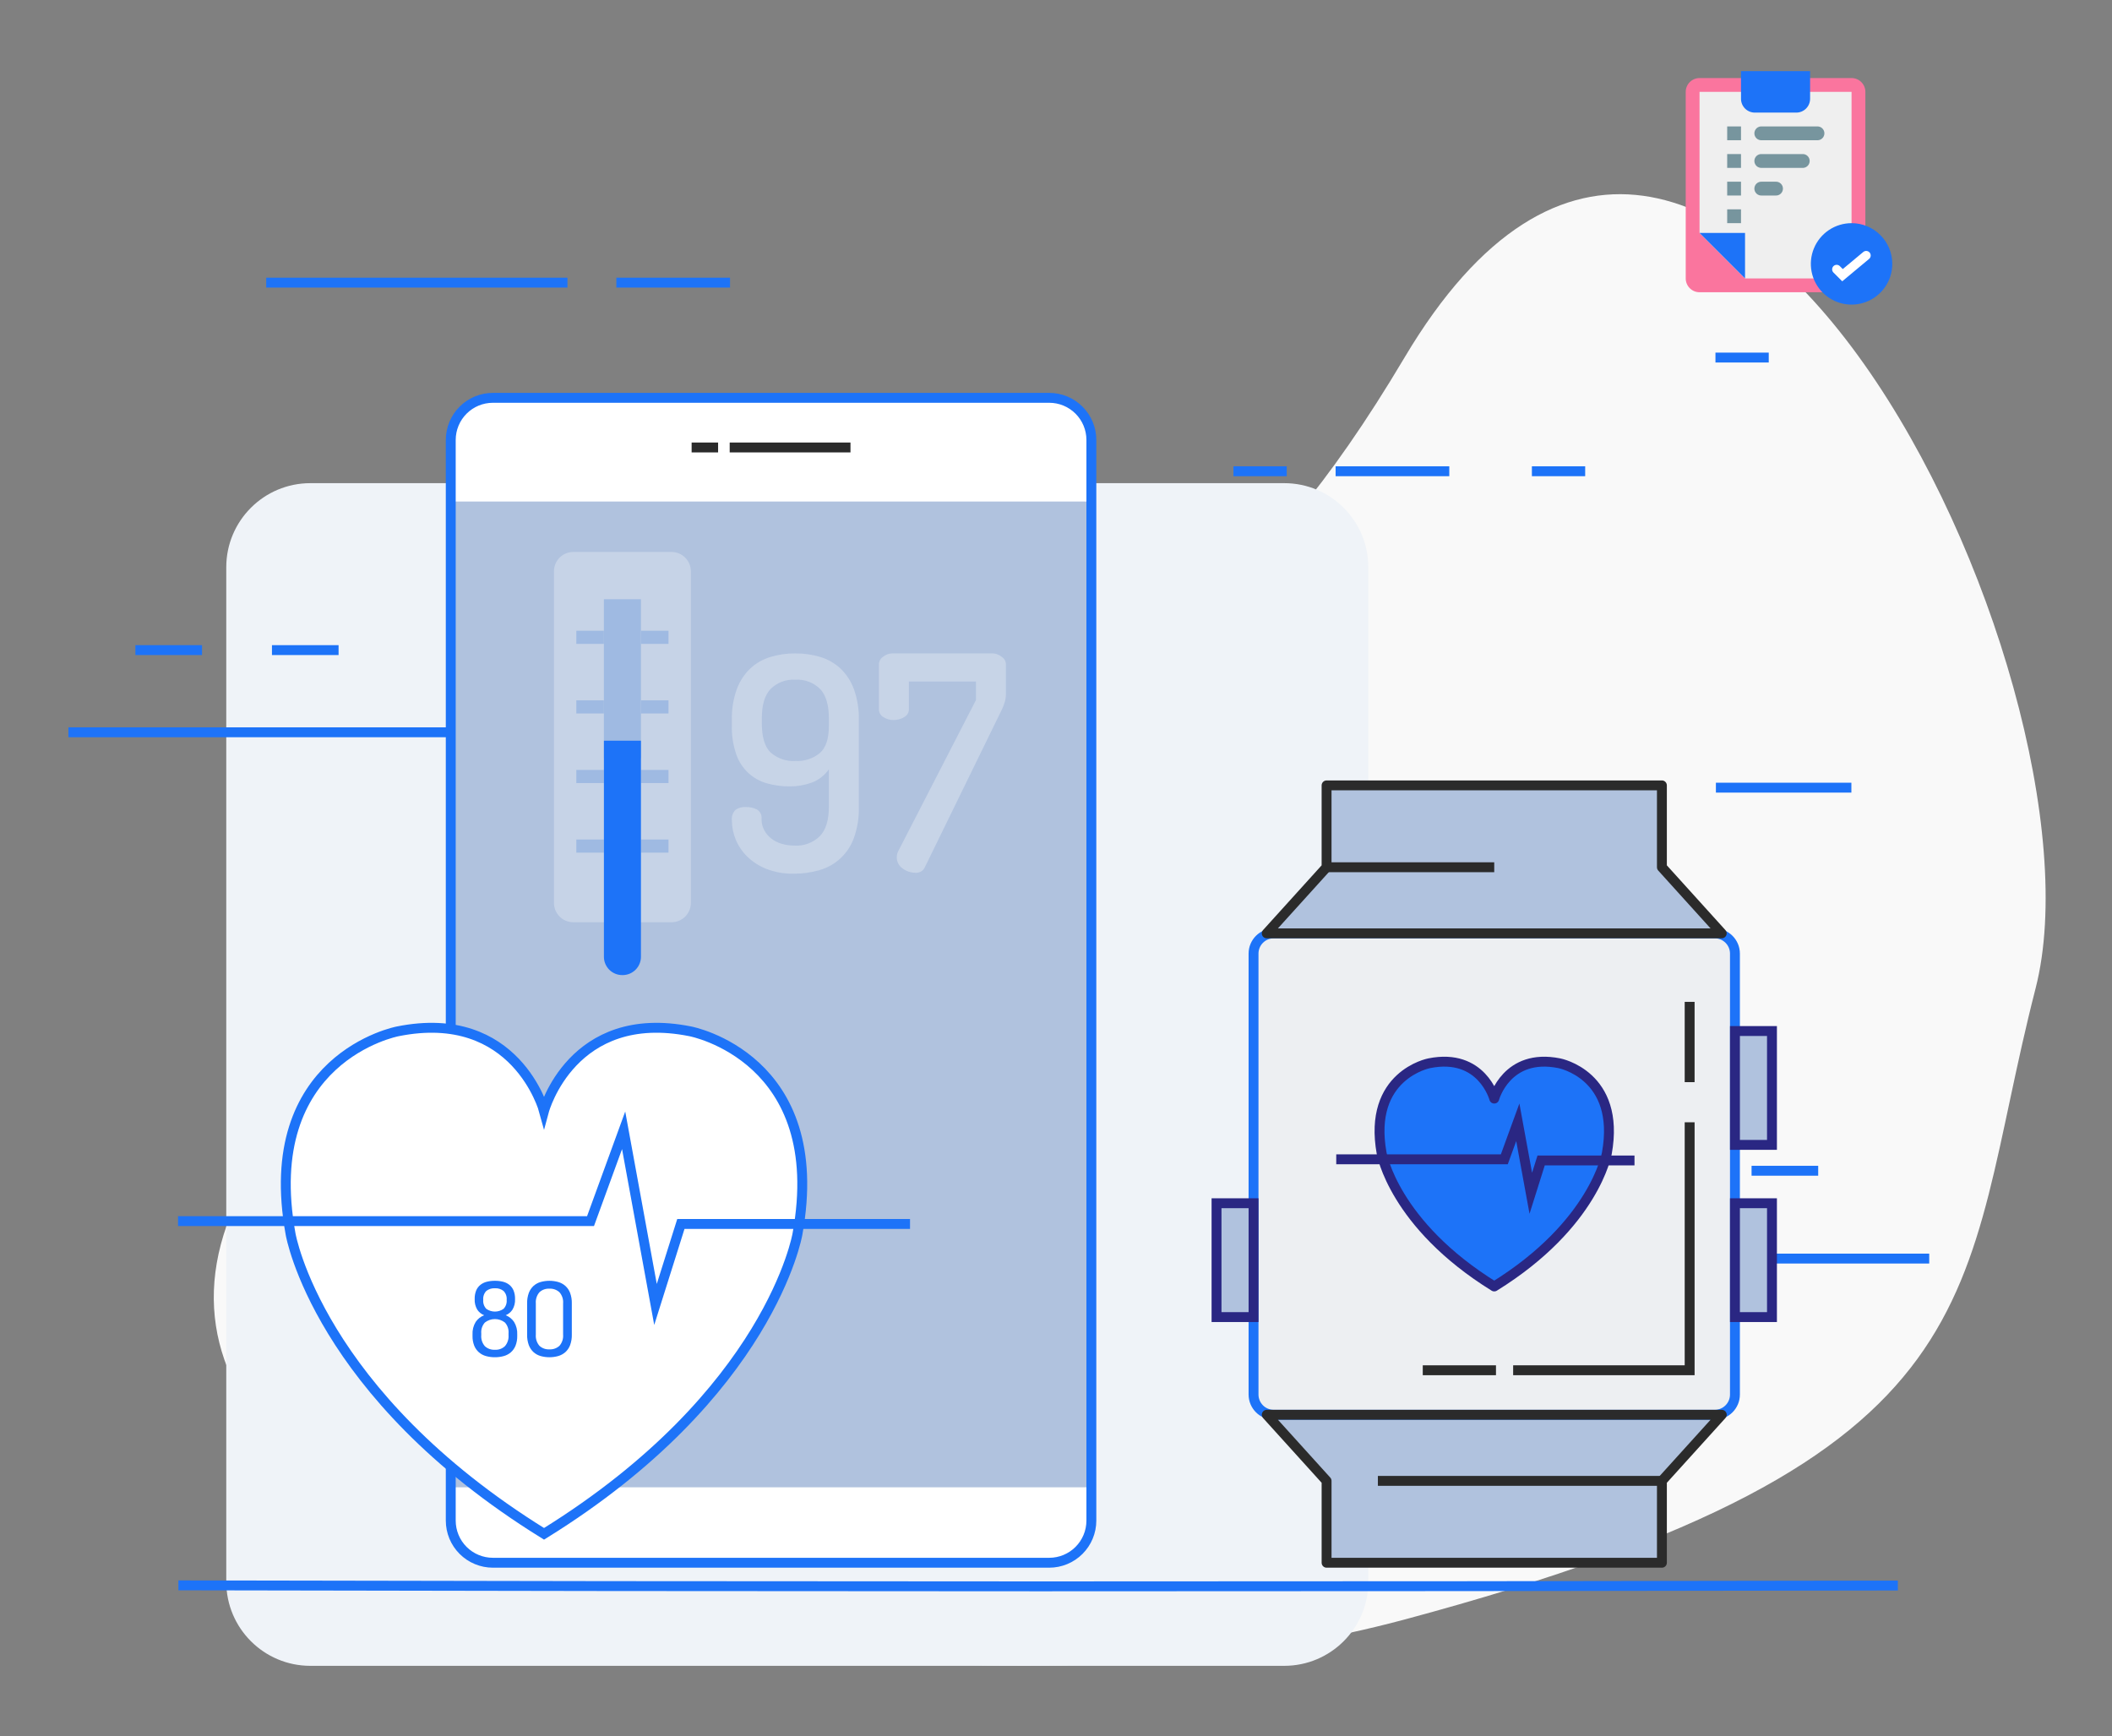 <svg width="427" height="351" viewBox="0 0 427 351" fill="none" xmlns="http://www.w3.org/2000/svg">
<rect x="0" y="0" width="427" height="351" fill="#808080" stroke="none"/>
<g clip-path="url(#clip0_1663_24474)">
<g clip-path="url(#clip1_1663_24474)">
<mask id="mask0_1663_24474" style="mask-type:luminance" maskUnits="userSpaceOnUse" x="-10" y="-7" width="446" height="366">
<path d="M435.832 -6.615H-9.168V358.385H435.832V-6.615Z" fill="white"/>
</mask>
<g mask="url(#mask0_1663_24474)">
<path d="M283.965 72.289C345.712 -31.67 427.581 137.423 411.543 199.867C395.505 262.311 406.394 294.591 283.965 327.445C161.536 360.299 -36.246 303.423 76.994 207.854C190.234 112.285 222.219 176.249 283.965 72.289Z" fill="#F9F9F9"/>
<path d="M259.643 97.688H62.746C53.357 97.688 45.746 105.299 45.746 114.688V319.807C45.746 329.196 53.357 336.807 62.746 336.807H259.643C269.032 336.807 276.643 329.196 276.643 319.807V114.688C276.643 105.299 269.032 97.688 259.643 97.688Z" fill="#EFF3F8"/>
<path d="M36.07 320.534C151.906 320.799 268.359 320.799 383.705 320.57" stroke="#1D73F8" stroke-width="2" stroke-miterlimit="10"/>
<path d="M354.129 236.709H367.599" stroke="#1D73F8" stroke-width="2" stroke-miterlimit="10"/>
<path d="M289.504 254.466H390.046" stroke="#1D73F8" stroke-width="2" stroke-miterlimit="10"/>
<path d="M346.918 159.253H374.309" stroke="#1D73F8" stroke-width="2" stroke-miterlimit="10"/>
<path d="M273.766 159.253H329.466" stroke="#1D73F8" stroke-width="2" stroke-miterlimit="10"/>
<path d="M27.375 131.442H40.845" stroke="#1D73F8" stroke-width="2" stroke-miterlimit="10"/>
<path d="M54.984 131.442H68.453" stroke="#1D73F8" stroke-width="2" stroke-miterlimit="10"/>
<path d="M13.832 148.058H91.159" stroke="#1D73F8" stroke-width="2" stroke-miterlimit="10"/>
<path d="M124.613 57.145H147.595" stroke="#1D73F8" stroke-width="2" stroke-miterlimit="10"/>
<path d="M53.824 57.145H114.727" stroke="#1D73F8" stroke-width="2" stroke-miterlimit="10"/>
<path d="M346.828 72.293H357.601" stroke="#1D73F8" stroke-width="2" stroke-miterlimit="10"/>
<path d="M270.031 95.28H293.014" stroke="#1D73F8" stroke-width="2" stroke-miterlimit="10"/>
<path d="M249.375 95.28H260.148" stroke="#1D73F8" stroke-width="2" stroke-miterlimit="10"/>
<path d="M309.715 95.28H320.488" stroke="#1D73F8" stroke-width="2" stroke-miterlimit="10"/>
<path d="M99.651 80.436H212.133C214.392 80.436 216.558 81.333 218.155 82.93C219.752 84.528 220.65 86.694 220.65 88.953V307.447C220.65 309.705 219.752 311.872 218.155 313.469C216.558 315.066 214.391 315.963 212.133 315.963H99.651C97.392 315.963 95.225 315.065 93.628 313.468C92.03 311.87 91.133 309.704 91.133 307.445V88.954C91.133 86.695 92.03 84.528 93.628 82.931C95.225 81.333 97.392 80.436 99.651 80.436Z" fill="white"/>
<path d="M171.949 90.472H147.527" stroke="#2B2B2B" stroke-width="2" stroke-miterlimit="10"/>
<path d="M145.184 90.472H139.832" stroke="#2B2B2B" stroke-width="2" stroke-miterlimit="10"/>
<path d="M220.648 101.401H91.133V300.709H220.648V101.401Z" fill="#B0C2DE"/>
<path d="M99.651 80.436H212.133C214.392 80.436 216.558 81.333 218.155 82.93C219.752 84.528 220.65 86.694 220.65 88.953V307.447C220.65 309.705 219.752 311.872 218.155 313.469C216.558 315.066 214.391 315.963 212.133 315.963H99.651C97.392 315.963 95.225 315.065 93.628 313.468C92.03 311.87 91.133 309.704 91.133 307.445V88.954C91.133 86.695 92.03 84.528 93.628 82.931C95.225 81.333 97.392 80.436 99.651 80.436Z" stroke="#1D73F8" stroke-width="2" stroke-miterlimit="10"/>
<path d="M139.578 208.525C115.635 203.702 109.992 224.608 109.992 224.608C109.992 224.608 104.348 203.701 80.404 208.525C80.404 208.525 52.26 213.834 58.754 249.525C58.754 249.525 64.254 281.801 109.992 310.116C155.726 281.798 161.226 249.522 161.226 249.522C167.726 213.834 139.578 208.525 139.578 208.525Z" fill="white"/>
<path d="M139.578 208.525C115.635 203.702 109.992 224.608 109.992 224.608C109.992 224.608 104.348 203.701 80.404 208.525C80.404 208.525 52.26 213.834 58.754 249.525C58.754 249.525 64.254 281.801 109.992 310.116C155.726 281.798 161.226 249.522 161.226 249.522C167.726 213.834 139.578 208.525 139.578 208.525Z" stroke="#1D73F8" stroke-width="2" stroke-miterlimit="10"/>
<path d="M152.76 247.362C155.215 231.809 148.928 224.292 143.414 220.754" stroke="white" stroke-width="2" stroke-miterlimit="10"/>
<path d="M149.632 256.633C147.414 261.39 144.659 265.878 141.42 270.009L136.243 276.072C130.299 282.33 123.621 287.849 116.355 292.509" stroke="white" stroke-width="2" stroke-miterlimit="10"/>
<path d="M141.183 218.927C138.286 217.166 134.897 216.392 131.523 216.722C128.15 217.051 124.974 218.465 122.473 220.753" stroke="white" stroke-width="2" stroke-miterlimit="10"/>
<path d="M35.996 246.892H119.391L126.086 228.532L132.529 263.743L137.659 247.467H183.986" stroke="#1D73F8" stroke-width="2" stroke-miterlimit="10"/>
<path d="M257.53 188.714H346.675C347.76 188.714 348.801 189.145 349.568 189.912C350.335 190.679 350.767 191.72 350.767 192.805V281.952C350.767 283.037 350.335 284.078 349.568 284.845C348.801 285.613 347.76 286.044 346.674 286.044H257.529C256.991 286.044 256.459 285.938 255.963 285.732C255.466 285.527 255.015 285.225 254.635 284.845C254.255 284.465 253.954 284.014 253.749 283.518C253.543 283.021 253.437 282.489 253.438 281.952V192.806C253.438 191.721 253.869 190.68 254.636 189.912C255.403 189.145 256.444 188.714 257.53 188.714Z" fill="#EDEFF2"/>
<path d="M336 175.344V158.792H268.205V175.344L256.105 188.713H348.094L336 175.344Z" fill="#B0C2DE"/>
<path d="M268.206 299.411V315.963H336.001V299.411L348.101 286.043H256.109L268.206 299.411Z" fill="#B0C2DE"/>
<path d="M346.674 188.714H257.53C255.27 188.714 253.438 190.546 253.438 192.806V281.951C253.438 284.211 255.27 286.043 257.53 286.043H346.674C348.934 286.043 350.767 284.211 350.767 281.951V192.806C350.767 190.546 348.934 188.714 346.674 188.714Z" stroke="#1D73F8" stroke-width="2" stroke-miterlimit="10"/>
<path d="M268.206 299.411V315.963H336.001V299.411L348.101 286.043H256.109L268.206 299.411Z" stroke="#2B2B2B" stroke-width="2" stroke-linecap="round" stroke-linejoin="round"/>
<path d="M302.454 277.046H287.652" stroke="#2B2B2B" stroke-width="2" stroke-miterlimit="10"/>
<path d="M341.61 226.91V277.045H305.926" stroke="#2B2B2B" stroke-width="2" stroke-miterlimit="10"/>
<path d="M341.609 202.561V218.795" stroke="#2B2B2B" stroke-width="2" stroke-miterlimit="10"/>
<path d="M336 175.344V158.792H268.205V175.344L256.105 188.713H348.094L336 175.344Z" stroke="#2B2B2B" stroke-width="2" stroke-linecap="round" stroke-linejoin="round"/>
<path d="M268.203 175.344H302.101" stroke="#2B2B2B" stroke-width="2" stroke-miterlimit="10"/>
<path d="M335.999 299.411H278.578" stroke="#2B2B2B" stroke-width="2" stroke-miterlimit="10"/>
<path d="M358.253 208.459H350.77V231.479H358.253V208.459Z" fill="#B0C2DE" stroke="#2A2783" stroke-width="2" stroke-miterlimit="10"/>
<path d="M358.253 243.277H350.77V266.296H358.253V243.277Z" fill="#B0C2DE" stroke="#2A2783" stroke-width="2" stroke-miterlimit="10"/>
<path d="M253.439 243.277H245.957V266.296H253.439V243.277Z" fill="#B0C2DE" stroke="#2A2783" stroke-width="2" stroke-miterlimit="10"/>
<path d="M315.248 214.974C304.611 212.832 302.104 222.118 302.104 222.118C302.104 222.118 299.596 212.832 288.96 214.974C288.96 214.974 276.46 217.331 279.341 233.187C279.341 233.187 281.785 247.525 302.103 260.105C322.42 247.526 324.865 233.187 324.865 233.187C327.75 217.331 315.248 214.974 315.248 214.974Z" fill="#1D73F8" stroke="#2A2783" stroke-width="2" stroke-linecap="round" stroke-linejoin="round"/>
<path d="M270.16 234.394H304.139L306.867 226.913L309.494 241.26L311.583 234.628H330.459" stroke="#2A2783" stroke-width="2" stroke-miterlimit="10"/>
<g opacity="0.36">
<path d="M159.633 158.996C158.106 159.007 156.585 158.806 155.113 158.396C153.682 158.008 152.367 157.277 151.282 156.266C150.196 155.256 149.373 153.996 148.884 152.596C148.217 150.695 147.906 148.688 147.966 146.675V145.585C147.912 143.456 148.251 141.336 148.966 139.331C149.548 137.755 150.477 136.33 151.685 135.162C152.843 134.086 154.233 133.29 155.746 132.836C157.377 132.342 159.073 132.098 160.777 132.111C162.5 132.095 164.215 132.34 165.864 132.836C167.377 133.292 168.766 134.088 169.925 135.162C171.134 136.328 172.063 137.754 172.64 139.331C173.355 141.336 173.694 143.456 173.64 145.585V163.166C173.695 165.295 173.356 167.416 172.64 169.423C172.083 170.98 171.162 172.382 169.955 173.513C168.747 174.643 167.287 175.469 165.696 175.923C164.005 176.416 162.252 176.659 160.49 176.645C158.596 176.688 156.712 176.359 154.944 175.678C153.495 175.109 152.173 174.257 151.055 173.173C150.06 172.192 149.273 171.02 148.739 169.729C148.235 168.511 147.974 167.207 147.968 165.889C147.921 165.501 147.961 165.107 148.085 164.736C148.208 164.366 148.413 164.027 148.683 163.745C149.313 163.317 150.068 163.115 150.827 163.17C151.589 163.155 152.343 163.322 153.027 163.657C153.355 163.852 153.619 164.138 153.786 164.481C153.954 164.824 154.017 165.208 153.969 165.587C153.954 166.376 154.141 167.157 154.512 167.854C154.866 168.511 155.353 169.087 155.941 169.546C156.573 170.03 157.291 170.389 158.057 170.604C158.902 170.849 159.778 170.97 160.657 170.965C161.591 171.019 162.527 170.878 163.403 170.551C164.28 170.224 165.078 169.718 165.748 169.065C166.968 167.798 167.577 165.834 167.577 163.172V155.557C166.709 156.781 165.495 157.718 164.091 158.248C162.661 158.759 161.152 159.012 159.633 158.996ZM167.579 145.22C167.579 142.52 166.987 140.55 165.806 139.296C165.145 138.65 164.356 138.149 163.489 137.827C162.623 137.505 161.698 137.368 160.775 137.425C159.861 137.371 158.946 137.509 158.089 137.831C157.232 138.154 156.452 138.653 155.8 139.296C154.619 140.55 154.027 142.519 154.027 145.22V146.247C154.027 149.025 154.618 150.989 155.8 152.14C156.484 152.744 157.281 153.207 158.144 153.502C159.007 153.798 159.921 153.919 160.831 153.86C162.613 153.954 164.365 153.384 165.75 152.26C166.97 151.193 167.579 149.37 167.579 146.791V145.22Z" fill="#EFF3F8"/>
<path d="M203.376 140.445C203.362 141.042 203.256 141.634 203.061 142.2C202.858 142.825 202.599 143.431 202.287 144.011L186.91 175.494C186.731 175.815 186.463 176.077 186.138 176.249C185.812 176.42 185.444 176.494 185.078 176.461C184.138 176.463 183.224 176.154 182.478 175.582C182.112 175.33 181.814 174.992 181.61 174.597C181.405 174.202 181.302 173.763 181.308 173.319C181.302 172.898 181.401 172.483 181.595 172.11L197.319 141.535V137.79H183.76V143.469C183.751 143.781 183.66 144.085 183.495 144.351C183.33 144.616 183.097 144.833 182.821 144.979C182.18 145.383 181.435 145.591 180.677 145.579C179.936 145.598 179.207 145.389 178.589 144.979C178.324 144.825 178.102 144.605 177.946 144.34C177.79 144.076 177.705 143.776 177.699 143.469V134.223C177.719 133.931 177.807 133.648 177.956 133.396C178.105 133.144 178.311 132.931 178.557 132.773C179.075 132.35 179.721 132.115 180.389 132.107H200.689C201.346 132.126 201.978 132.36 202.489 132.773C202.742 132.926 202.954 133.138 203.108 133.39C203.262 133.642 203.354 133.928 203.375 134.223L203.376 140.445Z" fill="#EFF3F8"/>
</g>
<path d="M135.767 111.599H115.91C113.751 111.599 112 113.349 112 115.509V182.555C112 184.714 113.751 186.465 115.91 186.465H135.767C137.926 186.465 139.677 184.714 139.677 182.555V115.509C139.677 113.349 137.926 111.599 135.767 111.599Z" fill="#C6D3E7"/>
<path d="M129.581 121.156H122.094V153.279H129.581V121.156Z" fill="#9FBAE2"/>
<path d="M122.095 169.739H116.52V172.394H122.095V169.739Z" fill="#9FBAE2"/>
<path d="M122.095 155.668H116.52V158.323H122.095V155.668Z" fill="#9FBAE2"/>
<path d="M122.095 141.598H116.52V144.253H122.095V141.598Z" fill="#9FBAE2"/>
<path d="M122.095 127.528H116.52V130.183H122.095V127.528Z" fill="#9FBAE2"/>
<path d="M135.157 169.739H129.582V172.394H135.157V169.739Z" fill="#9FBAE2"/>
<path d="M135.157 155.668H129.582V158.323H135.157V155.668Z" fill="#9FBAE2"/>
<path d="M135.157 141.598H129.582V144.253H135.157V141.598Z" fill="#9FBAE2"/>
<path d="M135.157 127.528H129.582V130.183H135.157V127.528Z" fill="#9FBAE2"/>
<path d="M125.876 197.149H125.805C125.318 197.15 124.835 197.054 124.385 196.868C123.935 196.682 123.526 196.409 123.181 196.065C122.837 195.721 122.564 195.312 122.378 194.861C122.192 194.411 122.097 193.929 122.098 193.442V149.761H129.585V193.443C129.585 193.93 129.489 194.412 129.302 194.862C129.116 195.311 128.843 195.72 128.498 196.064C128.154 196.409 127.745 196.681 127.295 196.868C126.845 197.054 126.363 197.149 125.876 197.149Z" fill="#1D73F8"/>
<path d="M100.069 258.958C100.617 258.953 101.163 259.017 101.694 259.147C102.164 259.261 102.604 259.475 102.983 259.776C103.356 260.082 103.648 260.475 103.832 260.92C104.049 261.47 104.151 262.058 104.132 262.649C104.171 263.393 103.993 264.132 103.619 264.777C103.289 265.29 102.809 265.69 102.244 265.921C102.931 266.191 103.52 266.662 103.934 267.273C104.4 268.046 104.623 268.941 104.573 269.842V270.095C104.591 270.775 104.474 271.452 104.227 272.086C104.018 272.601 103.691 273.061 103.272 273.428C102.856 273.783 102.365 274.041 101.835 274.183C101.258 274.34 100.662 274.417 100.064 274.413C99.459 274.418 98.856 274.341 98.272 274.183C97.743 274.042 97.252 273.784 96.835 273.428C96.417 273.061 96.09 272.602 95.88 272.086C95.633 271.452 95.515 270.775 95.534 270.095V269.843C95.484 268.942 95.707 268.046 96.173 267.274C96.592 266.659 97.189 266.187 97.883 265.922C97.308 265.696 96.819 265.296 96.483 264.778C96.111 264.133 95.932 263.394 95.97 262.65C95.952 262.059 96.054 261.471 96.27 260.921C96.456 260.474 96.752 260.08 97.129 259.777C97.513 259.477 97.956 259.263 98.429 259.148C98.966 259.016 99.517 258.952 100.069 258.958ZM102.816 269.59C102.852 269.192 102.805 268.792 102.678 268.413C102.552 268.035 102.349 267.686 102.081 267.39C101.503 266.941 100.791 266.697 100.058 266.697C99.326 266.697 98.614 266.941 98.035 267.39C97.768 267.686 97.565 268.035 97.438 268.413C97.312 268.792 97.265 269.192 97.3 269.59V269.926C97.264 270.333 97.311 270.744 97.437 271.133C97.563 271.522 97.767 271.881 98.035 272.19C98.31 272.438 98.631 272.628 98.981 272.751C99.33 272.873 99.7 272.925 100.069 272.903C100.439 272.925 100.808 272.872 101.156 272.746C101.504 272.62 101.822 272.424 102.091 272.17C102.354 271.862 102.553 271.505 102.677 271.12C102.802 270.735 102.849 270.329 102.816 269.926V269.59ZM100.069 260.469C99.439 260.428 98.815 260.622 98.318 261.013C98.092 261.251 97.92 261.535 97.813 261.846C97.707 262.156 97.668 262.486 97.699 262.813C97.668 263.142 97.707 263.474 97.813 263.787C97.92 264.099 98.092 264.386 98.318 264.627C98.828 264.988 99.438 265.183 100.063 265.183C100.689 265.183 101.298 264.988 101.808 264.627C102.037 264.387 102.212 264.101 102.321 263.788C102.429 263.475 102.469 263.143 102.437 262.813C102.469 262.485 102.429 262.154 102.321 261.844C102.212 261.533 102.037 261.249 101.808 261.013C101.315 260.625 100.696 260.431 100.069 260.469Z" fill="#1D73F8"/>
<path d="M115.262 261.401C115.058 260.859 114.728 260.374 114.299 259.986C113.881 259.62 113.386 259.351 112.851 259.2C111.692 258.878 110.467 258.878 109.308 259.2C108.776 259.35 108.285 259.618 107.871 259.986C107.448 260.377 107.121 260.861 106.916 261.401C106.67 262.082 106.553 262.804 106.572 263.529V269.843C106.553 270.568 106.67 271.291 106.916 271.973C107.121 272.512 107.448 272.997 107.871 273.388C108.285 273.755 108.776 274.024 109.308 274.174C110.468 274.494 111.692 274.494 112.851 274.174C113.386 274.022 113.881 273.754 114.299 273.388C114.728 272.999 115.058 272.514 115.262 271.973C115.511 271.291 115.628 270.568 115.608 269.843V263.529C115.628 262.804 115.511 262.082 115.262 261.401ZM113.847 269.841C113.882 270.247 113.835 270.655 113.709 271.043C113.583 271.43 113.381 271.789 113.114 272.097C112.841 272.347 112.52 272.54 112.17 272.664C111.821 272.788 111.45 272.84 111.08 272.819C110.712 272.841 110.342 272.789 109.995 272.665C109.647 272.541 109.328 272.348 109.056 272.097C108.793 271.787 108.594 271.429 108.47 271.042C108.346 270.655 108.299 270.248 108.333 269.843V263.529C108.299 263.124 108.346 262.717 108.47 262.331C108.594 261.944 108.793 261.586 109.056 261.277C109.327 261.025 109.646 260.831 109.994 260.707C110.342 260.582 110.712 260.53 111.08 260.552C111.451 260.53 111.822 260.584 112.171 260.708C112.52 260.833 112.841 261.026 113.114 261.277C113.381 261.584 113.583 261.942 113.709 262.329C113.834 262.715 113.882 263.124 113.847 263.529V269.841Z" fill="#1D73F8"/>
<path d="M343.61 15.782H374.344C375.085 15.782 375.796 16.076 376.32 16.6C376.844 17.124 377.138 17.835 377.138 18.576V56.295C377.138 57.036 376.844 57.747 376.32 58.271C375.796 58.795 375.085 59.089 374.344 59.089H343.61C342.869 59.089 342.159 58.795 341.635 58.271C341.111 57.747 340.816 57.036 340.816 56.295V18.576C340.816 17.835 341.111 17.124 341.635 16.6C342.159 16.076 342.869 15.782 343.61 15.782Z" fill="#FA759E"/>
<path d="M343.609 47.094V18.576H374.343V56.295H352.809L343.609 47.094Z" fill="#EFEFEF"/>
<path d="M352.809 47.094V56.294L343.609 47.094H352.809Z" fill="#1D73F8"/>
<path d="M351.992 19.973V14.385H365.962V19.973C365.962 20.714 365.668 21.425 365.144 21.949C364.62 22.473 363.909 22.767 363.168 22.767H354.786C354.045 22.767 353.335 22.473 352.811 21.949C352.287 21.425 351.992 20.714 351.992 19.973Z" fill="#1D73F8"/>
<path d="M382.579 53.352C382.579 54.98 382.096 56.572 381.192 57.926C380.287 59.28 379.001 60.335 377.497 60.958C375.993 61.581 374.337 61.744 372.74 61.427C371.143 61.109 369.676 60.325 368.525 59.173C367.373 58.022 366.589 56.555 366.271 54.958C365.954 53.361 366.117 51.706 366.74 50.201C367.363 48.697 368.418 47.411 369.772 46.506C371.126 45.602 372.718 45.119 374.346 45.119C376.53 45.119 378.624 45.986 380.168 47.53C381.712 49.074 382.579 51.168 382.579 53.352Z" fill="#1D73F8"/>
<path d="M372.457 56.876L370.684 55.102C370.513 54.93 370.418 54.698 370.418 54.456C370.418 54.213 370.515 53.981 370.686 53.81C370.857 53.639 371.089 53.542 371.332 53.542C371.574 53.542 371.806 53.637 371.978 53.808L372.571 54.4L376.714 50.947C376.806 50.87 376.913 50.812 377.028 50.776C377.142 50.741 377.263 50.728 377.383 50.739C377.503 50.749 377.619 50.784 377.725 50.84C377.832 50.895 377.926 50.972 378.003 51.064C378.08 51.156 378.138 51.263 378.174 51.378C378.21 51.492 378.222 51.613 378.212 51.733C378.201 51.852 378.166 51.969 378.111 52.075C378.055 52.182 377.978 52.276 377.886 52.353L372.457 56.876Z" fill="white"/>
<path d="M356.187 25.561H367.363C367.554 25.549 367.746 25.575 367.926 25.64C368.107 25.704 368.272 25.805 368.412 25.936C368.551 26.067 368.663 26.226 368.739 26.401C368.815 26.577 368.855 26.767 368.855 26.958C368.855 27.15 368.815 27.339 368.739 27.515C368.663 27.691 368.551 27.849 368.412 27.98C368.272 28.111 368.107 28.212 367.926 28.276C367.746 28.341 367.554 28.368 367.363 28.355H356.187C355.996 28.368 355.804 28.341 355.624 28.276C355.443 28.212 355.278 28.111 355.138 27.98C354.998 27.849 354.887 27.691 354.811 27.515C354.735 27.339 354.695 27.15 354.695 26.958C354.695 26.767 354.735 26.577 354.811 26.401C354.887 26.226 354.998 26.067 355.138 25.936C355.278 25.805 355.443 25.704 355.624 25.64C355.804 25.575 355.996 25.549 356.187 25.561Z" fill="#77959E"/>
<path d="M349.199 25.561H351.993V28.355H349.199V25.561Z" fill="#77959E"/>
<path d="M349.199 31.149H351.993V33.943H349.199V31.149Z" fill="#77959E"/>
<path d="M349.199 36.737H351.993V39.531H349.199V36.737Z" fill="#77959E"/>
<path d="M349.199 42.325H351.993V45.119H349.199V42.325Z" fill="#77959E"/>
<path d="M356.187 31.149H364.569C364.924 31.172 365.256 31.33 365.499 31.589C365.742 31.848 365.877 32.191 365.877 32.546C365.877 32.901 365.742 33.244 365.499 33.503C365.256 33.762 364.924 33.92 364.569 33.943H356.187C355.996 33.956 355.804 33.929 355.624 33.864C355.443 33.8 355.278 33.699 355.138 33.568C354.998 33.437 354.887 33.279 354.811 33.103C354.735 32.927 354.695 32.738 354.695 32.546C354.695 32.354 354.735 32.165 354.811 31.989C354.887 31.813 354.998 31.655 355.138 31.524C355.278 31.393 355.443 31.292 355.624 31.228C355.804 31.163 355.996 31.137 356.187 31.149Z" fill="#77959E"/>
<path d="M356.187 36.737H358.981C359.172 36.725 359.364 36.751 359.544 36.816C359.724 36.88 359.89 36.981 360.03 37.112C360.169 37.243 360.281 37.401 360.357 37.577C360.433 37.753 360.473 37.943 360.473 38.134C360.473 38.326 360.433 38.515 360.357 38.691C360.281 38.867 360.169 39.025 360.03 39.156C359.89 39.287 359.724 39.388 359.544 39.452C359.364 39.517 359.172 39.544 358.981 39.531H356.187C355.996 39.544 355.804 39.517 355.624 39.452C355.443 39.388 355.278 39.287 355.138 39.156C354.998 39.025 354.887 38.867 354.811 38.691C354.735 38.515 354.695 38.326 354.695 38.134C354.695 37.943 354.735 37.753 354.811 37.577C354.887 37.401 354.998 37.243 355.138 37.112C355.278 36.981 355.443 36.88 355.624 36.816C355.804 36.751 355.996 36.725 356.187 36.737Z" fill="#77959E"/>
</g>
</g>
</g>
<defs>
<clipPath id="clip0_1663_24474">
<rect width="426.66" height="349.95" fill="white" transform="translate(0.004 0.91)"/>
</clipPath>
<clipPath id="clip1_1663_24474">
<rect width="445" height="365" fill="white" transform="translate(-9.168 -6.615)"/>
</clipPath>
</defs>
</svg>
